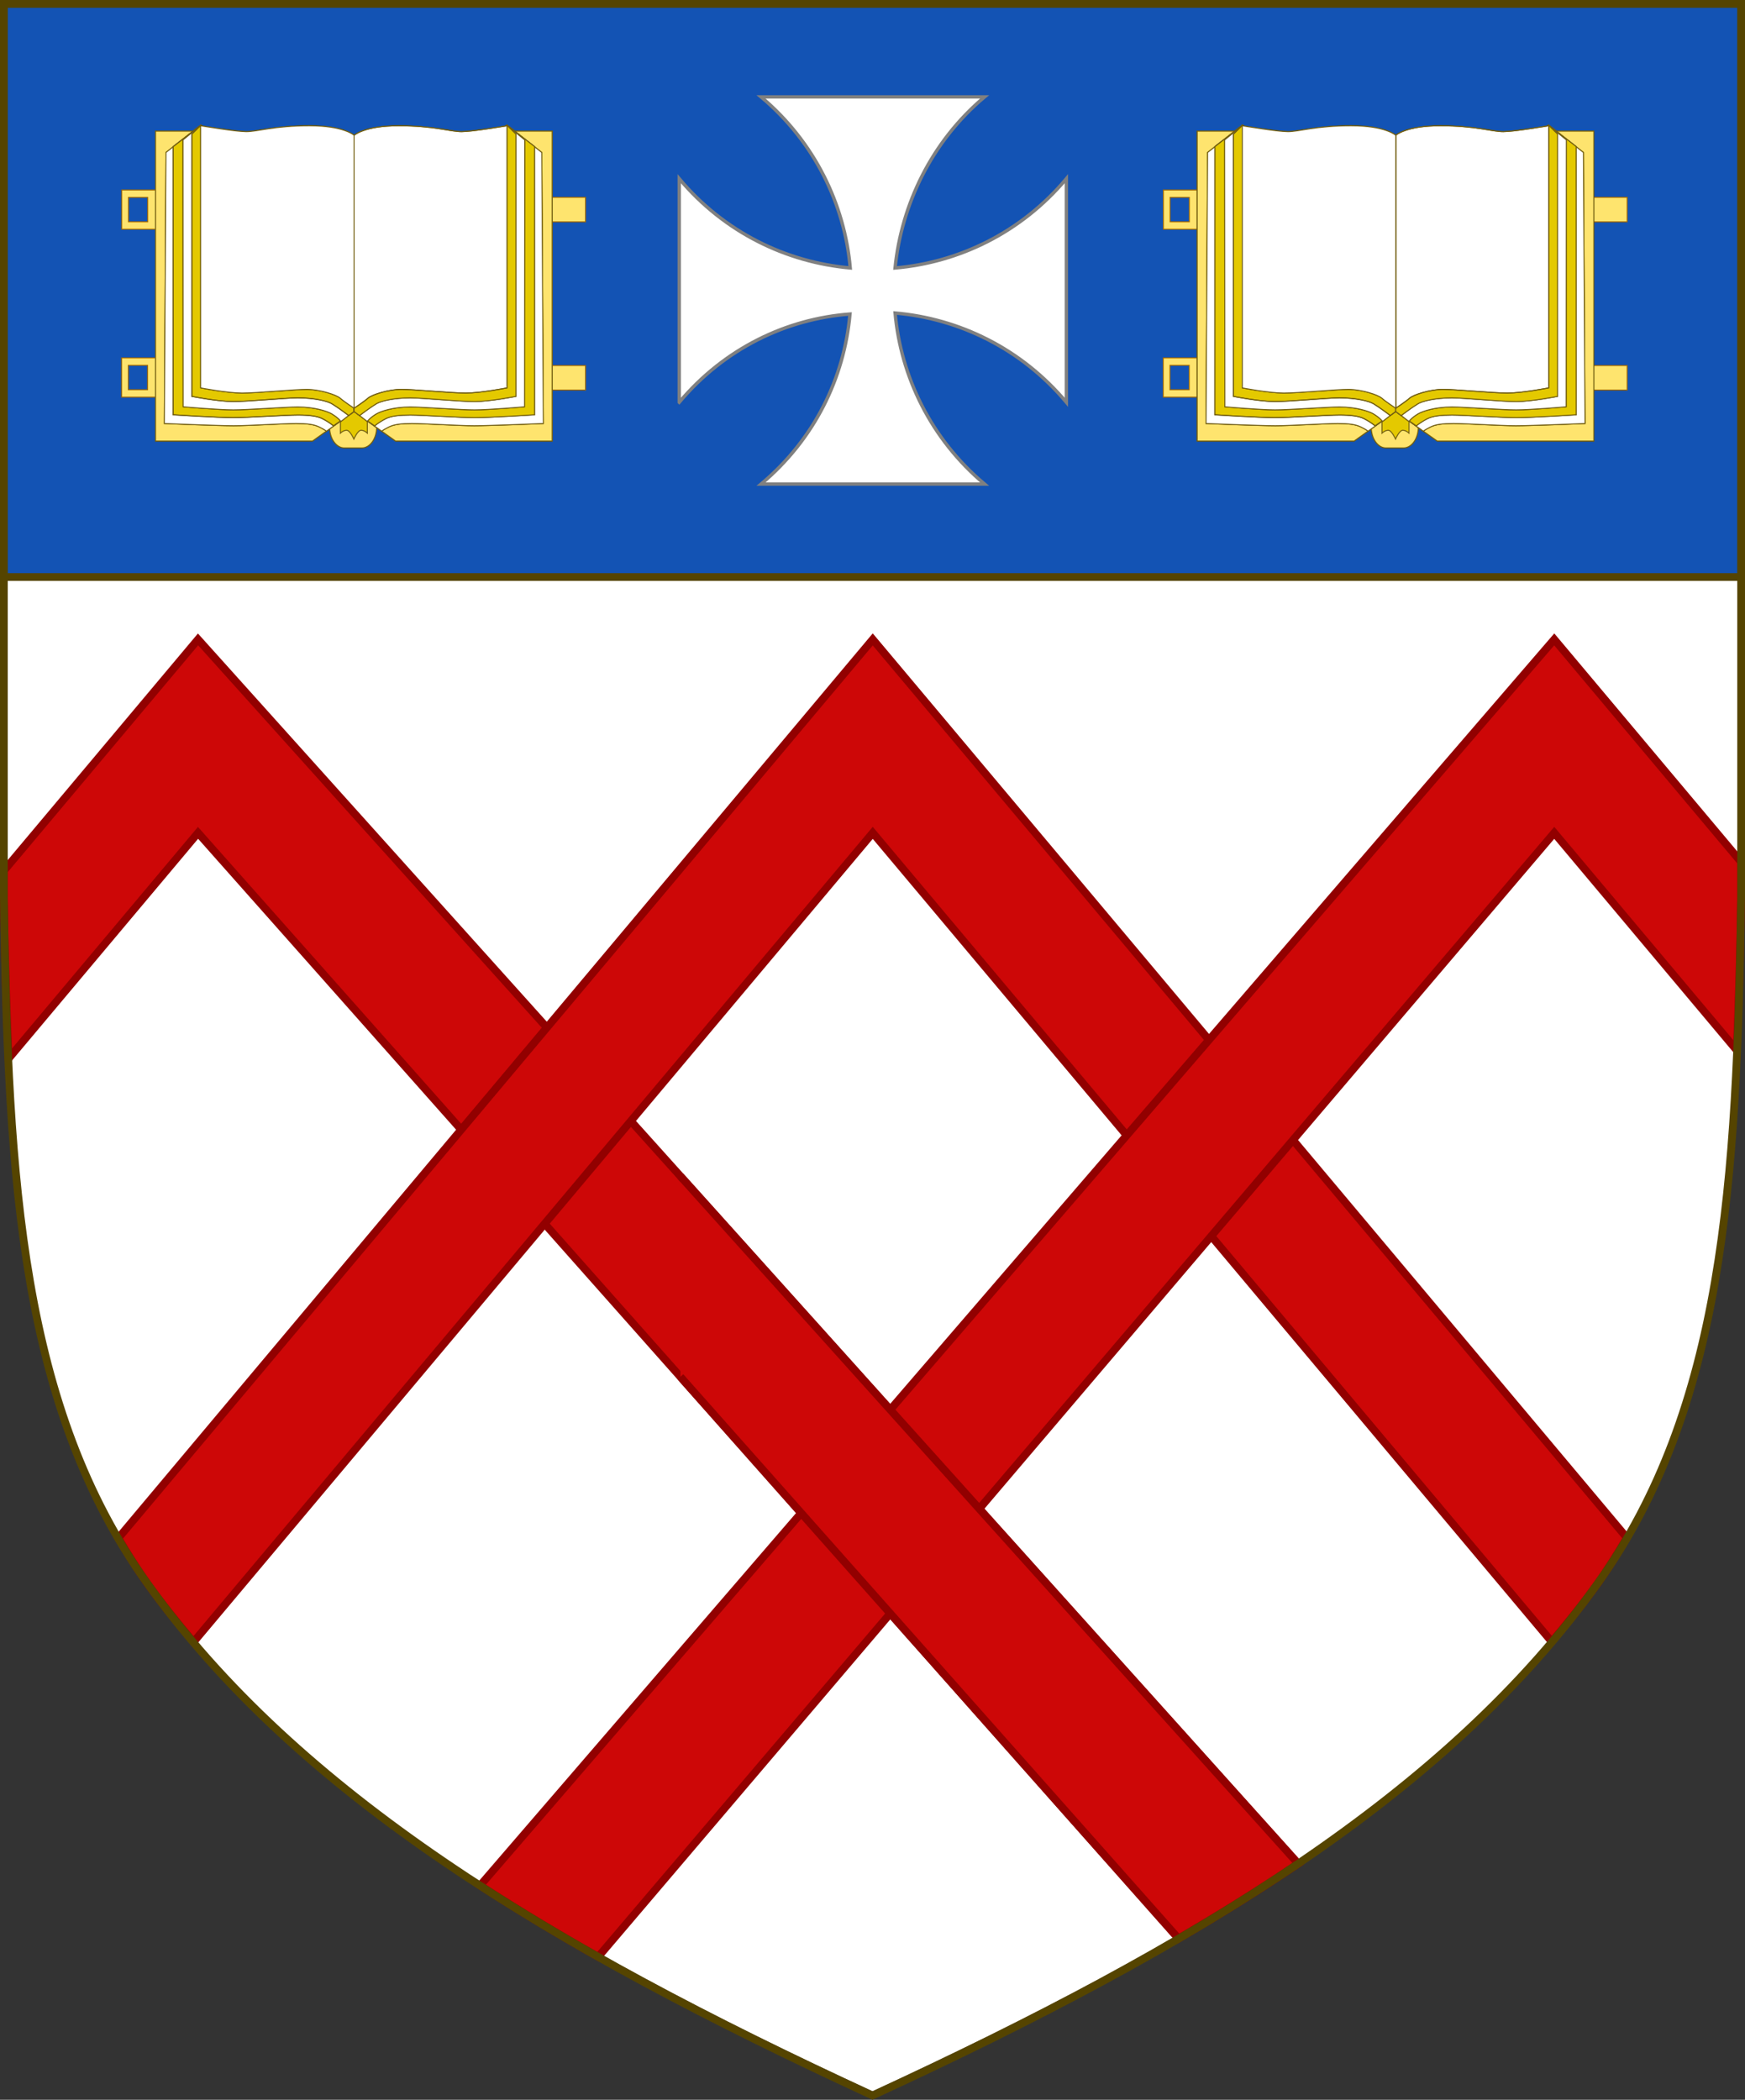 <?xml version="1.0" encoding="UTF-8" standalone="no"?>
<!-- Created with Inkscape (http://www.inkscape.org/) -->

<svg
   width="450"
   height="541.376"
   id="svg2"
   version="1.1"
   inkscape:version="1.1 (c68e22c387, 2021-05-23)"
   sodipodi:docname="Gloucestershire_esc.svg"
   inkscape:export-filename="/Users/Soda/Desktop/UK of the GB and NI.png"
   inkscape:export-xdpi="143.23364"
   inkscape:export-ydpi="143.23364"
   xmlns:inkscape="http://www.inkscape.org/namespaces/inkscape"
   xmlns:sodipodi="http://sodipodi.sourceforge.net/DTD/sodipodi-0.dtd"
   xmlns="http://www.w3.org/2000/svg"
   xmlns:svg="http://www.w3.org/2000/svg"
   xmlns:rdf="http://www.w3.org/1999/02/22-rdf-syntax-ns#"
   xmlns:cc="http://creativecommons.org/ns#"
   xmlns:dc="http://purl.org/dc/elements/1.1/">
  <rect width="100%" height="100%" fill="#333333" stroke="none"/>
  <defs
     id="defs4">
    <clipPath
       id="clip0">
      <rect
         x="1174"
         y="37"
         width="2053"
         height="2401"
         id="rect38579" />
    </clipPath>
  </defs>
  <sodipodi:namedview
     id="base"
     pagecolor="#ffffff"
     bordercolor="#666666"
     borderopacity="1.0"
     inkscape:pageopacity="0.0"
     inkscape:pageshadow="2"
     inkscape:zoom="0.35355339"
     inkscape:cx="-677.40829"
     inkscape:cy="612.35447"
     inkscape:document-units="px"
     inkscape:current-layer="layer1"
     showgrid="false"
     inkscape:window-width="1920"
     inkscape:window-height="1017"
     inkscape:window-x="-8"
     inkscape:window-y="-8"
     inkscape:window-maximized="1"
     showguides="true"
     inkscape:guide-bbox="true"
     inkscape:object-nodes="false"
     inkscape:snap-nodes="false"
     inkscape:snap-page="true"
     inkscape:snap-bbox="false"
     inkscape:snap-grids="false"
     inkscape:snap-to-guides="false"
     fit-margin-top="0"
     fit-margin-left="0"
     fit-margin-right="0"
     fit-margin-bottom="0"
     inkscape:snap-global="true"
     inkscape:measure-start="0,0"
     inkscape:measure-end="0,0"
     inkscape:pagecheckerboard="1">
    <inkscape:grid
       type="xygrid"
       id="grid14322"
       empspacing="5"
       visible="true"
       enabled="true"
       snapvisiblegridlinesonly="true"
       originx="0"
       originy="-1.7382813e-06" />
  </sodipodi:namedview>
  <g
     inkscape:label="Layer"
     inkscape:groupmode="layer"
     id="layer1"
     transform="translate(588.048,126.626)"
     style="display:inline">
    <g
       id="g34921"
       style="fill:#ffeb51;fill-opacity:1;stroke:#806600;stroke-width:1.5;stroke-miterlimit:4;stroke-dasharray:none"
       transform="translate(0,-7.906)">
      <g
         transform="translate(0,-1)"
         id="g28316"
         style="fill:#ffeb51;fill-opacity:1;stroke:#806600;stroke-width:1.5;stroke-miterlimit:4;stroke-dasharray:none" />
      <g
         transform="translate(0,-1)"
         id="g28303"
         style="fill:#ffeb51;fill-opacity:1;stroke:#806600;stroke-width:1.5;stroke-miterlimit:4;stroke-dasharray:none" />
    </g>
    <g
       id="g6659"
       transform="translate(0,-0.027)">
      <g
         transform="translate(0,10.802)"
         id="g6663" />
    </g>
    <g
       style="stroke-width:0.888;stroke-miterlimit:4;stroke-dasharray:none"
       id="g11618-9-0-2"
       transform="matrix(1.127,0,0,1.127,186.794,233.424)" />
    <g
       id="g6663-8"
       transform="matrix(1.145,0,0,1.145,1430.151,21.315)"
       style="stroke-width:1.31;stroke-miterlimit:4;stroke-dasharray:none" />
    <g
       style="stroke-width:0.772;stroke-miterlimit:4;stroke-dasharray:none"
       id="g11618-9-0-2-0"
       transform="matrix(1.295,0,0,1.295,121.073,160.443)" />
    <g
       style="stroke-width:0.87;stroke-miterlimit:4;stroke-dasharray:none"
       id="g13998"
       transform="matrix(1.149,0,0,1.149,-93.647,-107.877)" />
    <g
       style="stroke-width:0.772;stroke-miterlimit:4;stroke-dasharray:none"
       id="g11618-9-0-2-0-2"
       transform="matrix(1.295,0,0,1.295,-126.892,-684.592)" />
    <g
       style="stroke-width:0.87;stroke-miterlimit:4;stroke-dasharray:none"
       id="g13998-3"
       transform="matrix(1.149,0,0,1.149,-341.611,-952.912)" />
    <g
       style="stroke-width:0.888;stroke-miterlimit:4;stroke-dasharray:none"
       id="g11618-9-0-2-9"
       transform="matrix(0.169,0,0,0.178,1533.593,564.701)" />
    <g
       id="g13998-5"
       transform="matrix(0.15,0,0,0.158,1505.556,527.839)" />
    <g
       style="display:inline;stroke-width:1;stroke-miterlimit:4;stroke-dasharray:none"
       id="g16963-90-4"
       transform="matrix(0.12,-0.095,0.09,0.126,1666.233,675.448)" />
    <g
       id="g1020" />
    <g
       id="g1026"
       transform="rotate(60,-816.223,-48.514)" />
    <g
       style="overflow:hidden"
       id="g39232"
       transform="translate(612.343,-1590.588)" />
    <g
       id="g40967">
      <path
         inkscape:connector-curvature="0"
         id="path2237"
         style="display:inline;fill:#ffffff;fill-opacity:1;stroke:none;stroke-width:2;stroke-miterlimit:4;stroke-dasharray:none;stroke-opacity:1"
         d="m -175.953,280.445 c 32.24,-45.131 35.83,-102.85 36.905,-176.814 v -230.318 h -224 -224 v 230.318 c 1.075,73.964 4.664,131.682 36.905,176.814 38.837,54.365 103.537,93.598 187.095,132.143 83.558,-38.545 148.258,-77.777 187.095,-132.143 z"
         sodipodi:nodetypes="scccccscs" />
      <rect
         style="fill:#1353b4;fill-opacity:1;stroke:#554400;stroke-width:2;stroke-miterlimit:4;stroke-dasharray:none;stroke-opacity:1"
         id="rect27698"
         width="448"
         height="147.77"
         x="-587.048"
         y="-125.625" />
      <g
         id="g27672">
        <path
           id="path1742"
           style="color:#000000;font-style:normal;font-variant:normal;font-weight:normal;font-stretch:normal;font-size:medium;line-height:normal;font-family:sans-serif;font-variant-ligatures:normal;font-variant-position:normal;font-variant-caps:normal;font-variant-numeric:normal;font-variant-alternates:normal;font-feature-settings:normal;text-indent:0;text-align:start;text-decoration:none;text-decoration-line:none;text-decoration-style:solid;text-decoration-color:#000000;letter-spacing:normal;word-spacing:normal;text-transform:none;writing-mode:lr-tb;direction:ltr;text-orientation:mixed;dominant-baseline:auto;baseline-shift:baseline;text-anchor:start;white-space:normal;shape-padding:0;clip-rule:nonzero;display:inline;overflow:visible;visibility:visible;isolation:auto;mix-blend-mode:normal;color-interpolation:sRGB;color-interpolation-filters:linearRGB;solid-color:#000000;solid-opacity:1;fill:#cd0707;fill-opacity:1;fill-rule:nonzero;stroke:#920000;stroke-width:2;stroke-linecap:butt;stroke-linejoin:miter;stroke-miterlimit:4;stroke-dasharray:none;stroke-dashoffset:0;stroke-opacity:1;color-rendering:auto;image-rendering:auto;shape-rendering:auto;text-rendering:auto;enable-background:accumulate"
           d="M 51.068 164.854 L 1 224.488 L 1 231.318 C 1.211 245.865 1.606 259.606 2.211 272.924 L 51.068 214.73 L 303.91 499.811 C 314.695 493.521 325.023 487.11 334.768 480.498 L 51.068 164.854 z "
           transform="translate(-588.048,-126.626)" />
        <path
           id="path3232-8"
           style="color:#000000;font-style:normal;font-variant:normal;font-weight:normal;font-stretch:normal;font-size:medium;line-height:normal;font-family:sans-serif;font-variant-ligatures:normal;font-variant-position:normal;font-variant-caps:normal;font-variant-numeric:normal;font-variant-alternates:normal;font-feature-settings:normal;text-indent:0;text-align:start;text-decoration:none;text-decoration-line:none;text-decoration-style:solid;text-decoration-color:#000000;letter-spacing:normal;word-spacing:normal;text-transform:none;writing-mode:lr-tb;direction:ltr;text-orientation:mixed;dominant-baseline:auto;baseline-shift:baseline;text-anchor:start;white-space:normal;shape-padding:0;clip-rule:nonzero;display:inline;overflow:visible;visibility:visible;isolation:auto;mix-blend-mode:normal;color-interpolation:sRGB;color-interpolation-filters:linearRGB;solid-color:#000000;solid-opacity:1;fill:#cd0707;fill-opacity:1;fill-rule:nonzero;stroke:#920000;stroke-width:2;stroke-linecap:butt;stroke-linejoin:miter;stroke-miterlimit:4;stroke-dasharray:none;stroke-dashoffset:0;stroke-opacity:1;color-rendering:auto;image-rendering:auto;shape-rendering:auto;text-rendering:auto;enable-background:accumulate"
           d="M 225.064 164.854 L 30.512 396.578 C 32.811 400.507 35.224 404.38 37.904 408.133 C 41.64 413.362 45.689 418.409 49.896 423.371 L 225.064 214.73 L 400.17 423.293 C 404.353 418.356 408.38 413.334 412.096 408.133 C 414.797 404.352 417.227 400.448 419.541 396.488 L 225.064 164.854 z "
           transform="translate(-588.048,-126.626)" />
        <path
           id="path1740"
           style="color:#000000;font-style:normal;font-variant:normal;font-weight:normal;font-stretch:normal;font-size:medium;line-height:normal;font-family:sans-serif;font-variant-ligatures:normal;font-variant-position:normal;font-variant-caps:normal;font-variant-numeric:normal;font-variant-alternates:normal;font-feature-settings:normal;text-indent:0;text-align:start;text-decoration:none;text-decoration-line:none;text-decoration-style:solid;text-decoration-color:#000000;letter-spacing:normal;word-spacing:normal;text-transform:none;writing-mode:lr-tb;direction:ltr;text-orientation:mixed;dominant-baseline:auto;baseline-shift:baseline;text-anchor:start;white-space:normal;shape-padding:0;clip-rule:nonzero;display:inline;overflow:visible;visibility:visible;isolation:auto;mix-blend-mode:normal;color-interpolation:sRGB;color-interpolation-filters:linearRGB;solid-color:#000000;solid-opacity:1;fill:#cd0707;fill-opacity:1;fill-rule:nonzero;stroke:#920000;stroke-width:2;stroke-linecap:butt;stroke-linejoin:miter;stroke-miterlimit:4;stroke-dasharray:none;stroke-dashoffset:0;stroke-opacity:1;color-rendering:auto;image-rendering:auto;shape-rendering:auto;text-rendering:auto;enable-background:accumulate"
           d="M 400.809 164.854 L 123.807 486.145 C 133.485 492.413 143.631 498.53 154.262 504.525 L 400.809 214.73 L 447.883 270.799 C 448.426 258.126 448.8 245.095 449 231.318 L 449 222.252 L 400.809 164.854 z "
           transform="translate(-588.048,-126.626)" />
        <path
           id="path27386"
           style="color:#000000;font-style:normal;font-variant:normal;font-weight:normal;font-stretch:normal;font-size:medium;line-height:normal;font-family:sans-serif;font-variant-ligatures:normal;font-variant-position:normal;font-variant-caps:normal;font-variant-numeric:normal;font-variant-alternates:normal;font-feature-settings:normal;text-indent:0;text-align:start;text-decoration:none;text-decoration-line:none;text-decoration-style:solid;text-decoration-color:#000000;letter-spacing:normal;word-spacing:normal;text-transform:none;writing-mode:lr-tb;direction:ltr;text-orientation:mixed;dominant-baseline:auto;baseline-shift:baseline;text-anchor:start;white-space:normal;shape-padding:0;clip-rule:nonzero;display:inline;overflow:visible;visibility:visible;isolation:auto;mix-blend-mode:normal;color-interpolation:sRGB;color-interpolation-filters:linearRGB;solid-color:#000000;solid-opacity:1;fill:#cd0707;fill-opacity:1;fill-rule:nonzero;stroke:#920000;stroke-width:2;stroke-linecap:butt;stroke-linejoin:miter;stroke-miterlimit:4;stroke-dasharray:none;stroke-dashoffset:0;stroke-opacity:1;color-rendering:auto;image-rendering:auto;shape-rendering:auto;text-rendering:auto;enable-background:accumulate"
           d="m 175.455,354.977 128.455,144.834 c 10.785,-6.29 21.113,-12.701 30.857,-19.312 L 175.455,303.246"
           transform="translate(-588.048,-126.626)"
           sodipodi:nodetypes="cccc" />
      </g>
      <path
         sodipodi:nodetypes="scccccscs"
         d="m -175.953,281.506 c 32.24,-45.131 35.83,-102.85 36.905,-176.814 v -230.318 h -224 -224 v 230.318 c 1.075,73.964 4.664,131.682 36.905,176.814 38.837,54.365 103.537,93.598 187.095,132.143 83.558,-38.545 148.258,-77.777 187.095,-132.143 z"
         style="display:inline;fill:none;stroke:#554400;stroke-width:2;stroke-miterlimit:4;stroke-dasharray:none;stroke-opacity:1"
         id="path968"
         inkscape:connector-curvature="0" />
      <g
         id="g40613"
         transform="matrix(0.866,0,0,0.866,-48.023,-6.922)">
        <g
           id="g40145"
           style="display:inline;overflow:hidden"
           transform="matrix(0.146,0,0,0.146,-839.48,-322.271)">
          <path
             d="m 2150.97,2081.48 c 0,-23.46 13.53,-42.49 30.21,-42.49 h 35.58 c 16.68,0 30.21,19.03 30.21,42.49 v 50.03 c 0,23.47 -13.53,42.48 -30.21,42.48 h -35.58 c -16.68,0 -30.21,-19.01 -30.21,-42.48 z"
             stroke="#715d0f"
             stroke-width="1.989"
             stroke-miterlimit="8"
             fill="#fee46e"
             fill-rule="evenodd"
             id="path38592" />
          <path
             d="m 2150.97,2081.48 c 0,-23.46 13.53,-42.49 30.21,-42.49 h 35.58 c 16.68,0 30.21,19.03 30.21,42.49 v 50.03 c 0,23.47 -13.53,42.48 -30.21,42.48 h -35.58 c -16.68,0 -30.21,-19.01 -30.21,-42.48 z"
             stroke="#715d0f"
             stroke-width="1.989"
             stroke-miterlimit="8"
             fill="#fee46e"
             fill-rule="evenodd"
             id="path38594" />
          <path
             d="m 2172.97,2090.97 v 52.99 c 0,0 5.78,-6 12.73,-6 6.95,0 14.78,18.01 14.78,18.01 0,0 7.82,-18.01 14.78,-18.01 6.94,0 12.71,6 12.71,6 v -52.99"
             stroke="#715d0f"
             stroke-width="1.977"
             stroke-miterlimit="8"
             fill="#e4c900"
             fill-rule="evenodd"
             id="path38596" />
          <path
             d="m 1726.78,1990.42 v 80 h 111 v -80 z m 13.67,15.13 h 39.27 v 49.73 h -39.27 z"
             stroke="#a36800"
             stroke-width="1.974"
             stroke-linecap="square"
             stroke-miterlimit="8"
             fill="#fee46e"
             fill-rule="evenodd"
             id="path38598" />
          <path
             d="m 1727.05,1648.02 v 80 h 111 v -80 z m 13.66,15.14 h 39.28 v 49.73 h -39.28 z"
             stroke="#a36800"
             stroke-width="1.977"
             stroke-linecap="square"
             stroke-miterlimit="8"
             fill="#fee46e"
             fill-rule="evenodd"
             id="path38600" />
          <path
             d="m 1795.98,1528 v 632 h 320.04 l 84.96,-60.82 L 1898.73,1528 Z"
             stroke="#715d0f"
             stroke-width="1.989"
             stroke-miterlimit="8"
             fill="#fee46e"
             fill-rule="evenodd"
             id="path38602" />
          <path
             d="m 1795.98,1528 v 632 h 320.04 l 84.96,-60.82 L 1898.73,1528 Z"
             stroke="#715d0f"
             stroke-width="1.989"
             stroke-miterlimit="8"
             fill="#fee46e"
             fill-rule="evenodd"
             id="path38604" />
          <path
             d="m 1817.2,1571.48 -3.22,552.74 c 0,0 110.31,4.52 141.36,4.52 31.05,0 101.74,-4.52 127.44,-4.52 22.08,0 36.81,1.61 48.19,7.52 14.03,7.29 13.39,8.26 13.39,8.26 l 56.62,-40.51 v -541.52 c 0,0 -38.96,-24.03 -109.64,-24.03 -70.67,0 -106.02,12.01 -128.51,12.01 -15.8,0 -46.89,-13.1 -74.7,-29.95 z"
             stroke="#715d0f"
             stroke-width="1.989"
             stroke-miterlimit="8"
             fill="#ffffff"
             fill-rule="evenodd"
             id="path38606" />
          <path
             d="m 1817.2,1571.48 -3.22,552.74 c 0,0 110.31,4.52 141.36,4.52 31.05,0 101.74,-4.52 127.44,-4.52 22.08,0 36.81,1.61 48.19,7.52 14.03,7.29 13.39,8.26 13.39,8.26 l 56.62,-40.51 v -541.52 c 0,0 -38.96,-24.03 -109.64,-24.03 -70.67,0 -106.02,12.01 -128.51,12.01 -15.8,0 -46.89,-13.1 -74.7,-29.95 z"
             stroke="#715d0f"
             stroke-width="1.989"
             stroke-miterlimit="8"
             fill="#ffffff"
             fill-rule="evenodd"
             id="path38608" />
          <path
             d="m 1832.04,1559.41 -0.06,547.04 c 0,0 91.08,5.81 122.15,5.81 31.08,0 106.08,-5.33 131.8,-5.33 22.1,0 39.52,1.77 50.9,7.69 14.04,7.3 22.07,14.38 22.07,14.38 l 42.08,-29.27 v -541.74 c 0,0 -38.98,-24.05 -109.7,-24.05 -70.71,0 -106.08,12.02 -128.58,12.02 -15.81,0 -46.92,-13.1 -74.75,-29.96 z"
             stroke="#715d0f"
             stroke-width="1.989"
             stroke-miterlimit="8"
             fill="#e4c900"
             fill-rule="evenodd"
             id="path38610" />
          <path
             d="m 1832.04,1559.41 -0.06,547.04 c 0,0 91.08,5.81 122.15,5.81 31.08,0 106.08,-5.33 131.8,-5.33 22.1,0 39.52,1.77 50.9,7.69 14.04,7.3 22.07,14.38 22.07,14.38 l 42.08,-29.27 v -541.74 c 0,0 -38.98,-24.05 -109.7,-24.05 -70.71,0 -106.08,12.02 -128.58,12.02 -15.81,0 -46.92,-13.1 -74.75,-29.96 z"
             stroke="#715d0f"
             stroke-width="1.989"
             stroke-miterlimit="8"
             fill="none"
             fill-rule="evenodd"
             id="path38612" />
          <path
             d="m 1851.98,1545.94 0.41,544.17 c 0,0 71.24,6.29 102.25,6.29 31.01,0 105.86,-5.91 131.52,-5.91 33.8,0 60.24,8.56 69.5,14.18 13.72,8.29 18.45,15.33 18.45,15.33 l 26.87,-20.77 v -541.28 c 0,0 -38.9,-24.02 -109.48,-24.02 -70.57,0 -105.86,12.01 -128.32,12.01 -15.77,0 -46.82,-13.1 -74.59,-29.94 z"
             stroke="#715d0f"
             stroke-width="1.989"
             stroke-miterlimit="8"
             fill="#ffffff"
             fill-rule="evenodd"
             id="path38614" />
          <path
             d="m 1851.98,1545.94 0.41,544.17 c 0,0 71.24,6.29 102.25,6.29 31.01,0 105.86,-5.91 131.52,-5.91 33.8,0 60.24,8.56 69.5,14.18 13.72,8.29 18.45,15.33 18.45,15.33 l 26.87,-20.77 v -541.28 c 0,0 -38.9,-24.02 -109.48,-24.02 -70.57,0 -105.86,12.01 -128.32,12.01 -15.77,0 -46.82,-13.1 -74.59,-29.94 z"
             stroke="#715d0f"
             stroke-width="1.989"
             stroke-miterlimit="8"
             fill="#ffffff"
             fill-rule="evenodd"
             id="path38616" />
          <path
             d="m 1869.98,1533.95 v 534.97 c 0,0 53.49,10.52 84.52,10.52 31.03,0 105.92,-7.51 131.6,-7.51 33.81,0 60.27,6.42 69.54,12.03 13.72,8.31 34.23,24.04 34.23,24.04 l 11.11,-8.22 v -541.79 c 0,0 -38.92,-24.04 -109.54,-24.04 -70.61,0 -105.92,12.02 -128.39,12.02 -15.79,0 -46.85,-13.11 -74.64,-29.97 z"
             stroke="#715d0f"
             stroke-width="1.989"
             stroke-miterlimit="8"
             fill="#e4c900"
             fill-rule="evenodd"
             id="path38618" />
          <path
             d="m 1869.98,1533.95 v 534.97 c 0,0 53.49,10.52 84.52,10.52 31.03,0 105.92,-7.51 131.6,-7.51 33.81,0 60.27,6.42 69.54,12.03 13.72,8.31 34.23,24.04 34.23,24.04 l 11.11,-8.22 v -541.79 c 0,0 -38.92,-24.04 -109.54,-24.04 -70.61,0 -105.92,12.02 -128.39,12.02 -15.79,0 -46.85,-13.11 -74.64,-29.97 z"
             stroke="#715d0f"
             stroke-width="1.989"
             stroke-miterlimit="8"
             fill="none"
             fill-rule="evenodd"
             id="path38620" />
          <path
             d="m 1888,1517.01 v 534.58 c 0,0 53.53,10.51 84.58,10.51 31.05,0 105.98,-7.49 131.67,-7.49 25.69,0 59.95,10.51 68.51,18.02 8.56,7.51 28.24,20.38 28.24,20.38 v -556.55 c 0,0 -20.74,-19.45 -91.39,-19.45 -70.66,0 -105.98,12.01 -128.47,12.01 -22.48,0 -93.14,-12.01 -93.14,-12.01 z"
             stroke="#715d0f"
             stroke-width="1.977"
             stroke-miterlimit="8"
             fill="none"
             fill-rule="evenodd"
             id="path38622" />
          <path
             d="m 2495.9,2005.98 h 177 v 50 h -177 z"
             stroke="#a36800"
             stroke-width="1.977"
             stroke-linecap="square"
             stroke-miterlimit="8"
             fill="#fee46e"
             fill-rule="evenodd"
             id="path38624" />
          <path
             d="m 2495.9,1663.02 h 177 v 50 h -177 z"
             stroke="#a36800"
             stroke-width="1.977"
             stroke-linecap="square"
             stroke-miterlimit="8"
             fill="#fee46e"
             fill-rule="evenodd"
             id="path38626" />
          <path
             d="m 2604.96,1528 v 632 h -319.38 l -78.62,-55.83 295.45,-576.17 z"
             stroke="#715d0f"
             stroke-width="1.989"
             stroke-miterlimit="8"
             fill="#fee46e"
             fill-rule="evenodd"
             id="path38628" />
          <path
             d="m 2604.96,1528 v 632 h -319.38 l -78.62,-55.83 295.45,-576.17 z"
             stroke="#715d0f"
             stroke-width="1.989"
             stroke-miterlimit="8"
             fill="#fee46e"
             fill-rule="evenodd"
             id="path38630" />
          <path
             d="m 2583.74,1571.48 3.22,552.74 c 0,0 -110.02,4.52 -141,4.52 -30.98,0 -101.48,-4.52 -127.1,-4.52 -22.04,0 -36.73,1.61 -48.07,7.52 -13.99,7.29 -13.35,8.26 -13.35,8.26 l -56.48,-40.51 v -541.52 c 0,0 38.85,-24.03 109.35,-24.03 70.49,0 105.75,12.01 128.17,12.01 15.76,0 46.76,-13.1 74.51,-29.95 z"
             stroke="#715d0f"
             stroke-width="1.989"
             stroke-miterlimit="8"
             fill="#ffffff"
             fill-rule="evenodd"
             id="path38632" />
          <path
             d="m 2583.74,1571.48 3.22,552.74 c 0,0 -110.02,4.52 -141,4.52 -30.98,0 -101.48,-4.52 -127.1,-4.52 -22.04,0 -36.73,1.61 -48.07,7.52 -13.99,7.29 -13.35,8.26 -13.35,8.26 l -56.48,-40.51 v -541.52 c 0,0 38.85,-24.03 109.35,-24.03 70.49,0 105.75,12.01 128.17,12.01 15.76,0 46.76,-13.1 74.51,-29.95 z"
             stroke="#715d0f"
             stroke-width="1.989"
             stroke-miterlimit="8"
             fill="#ffffff"
             fill-rule="evenodd"
             id="path38634" />
          <path
             d="m 2568.89,1559.41 0.07,547.04 c 0,0 -90.84,5.81 -121.82,5.81 -30.98,0 -105.79,-5.33 -131.43,-5.33 -22.04,0 -39.43,1.77 -50.77,7.69 -14.01,7.3 -22.01,14.38 -22.01,14.38 l -41.97,-29.27 v -541.74 c 0,0 38.86,-24.05 109.4,-24.05 70.52,0 105.79,12.02 128.22,12.02 15.77,0 46.79,-13.1 74.54,-29.96 z"
             stroke="#715d0f"
             stroke-width="1.989"
             stroke-miterlimit="8"
             fill="#e4c900"
             fill-rule="evenodd"
             id="path38636" />
          <path
             d="m 2568.89,1559.41 0.07,547.04 c 0,0 -90.84,5.81 -121.82,5.81 -30.98,0 -105.79,-5.33 -131.43,-5.33 -22.04,0 -39.43,1.77 -50.77,7.69 -14.01,7.3 -22.01,14.38 -22.01,14.38 l -41.97,-29.27 v -541.74 c 0,0 38.86,-24.05 109.4,-24.05 70.52,0 105.79,12.02 128.22,12.02 15.77,0 46.79,-13.1 74.54,-29.96 z"
             stroke="#715d0f"
             stroke-width="1.989"
             stroke-miterlimit="8"
             fill="#e4c900"
             fill-rule="evenodd"
             id="path38638" />
          <path
             d="m 2548.96,1545.94 -0.41,544.17 c 0,0 -71.04,6.29 -101.95,6.29 -30.91,0 -105.56,-5.91 -131.14,-5.91 -33.7,0 -60.08,8.56 -69.31,14.18 -13.69,8.29 -18.4,15.33 -18.4,15.33 l -26.79,-20.77 v -541.28 c 0,0 38.78,-24.02 109.16,-24.02 70.37,0 105.56,12.01 127.94,12.01 15.73,0 46.68,-13.1 74.37,-29.94 z"
             stroke="#715d0f"
             stroke-width="1.989"
             stroke-miterlimit="8"
             fill="#ffffff"
             fill-rule="evenodd"
             id="path38640" />
          <path
             d="m 2548.96,1545.94 -0.41,544.17 c 0,0 -71.04,6.29 -101.95,6.29 -30.91,0 -105.56,-5.91 -131.14,-5.91 -33.7,0 -60.08,8.56 -69.31,14.18 -13.69,8.29 -18.4,15.33 -18.4,15.33 l -26.79,-20.77 v -541.28 c 0,0 38.78,-24.02 109.16,-24.02 70.37,0 105.56,12.01 127.94,12.01 15.73,0 46.68,-13.1 74.37,-29.94 z"
             stroke="#715d0f"
             stroke-width="1.989"
             stroke-miterlimit="8"
             fill="#ffffff"
             fill-rule="evenodd"
             id="path38642" />
          <path
             d="m 2530.96,1533.95 v 534.97 c 0,0 -53.34,10.52 -84.26,10.52 -30.93,0 -105.6,-7.51 -131.2,-7.51 -33.71,0 -60.1,6.42 -69.33,12.03 -13.69,8.31 -34.14,24.04 -34.14,24.04 l -11.07,-8.22 v -541.79 c 0,0 38.8,-24.04 109.21,-24.04 70.39,0 105.59,12.02 127.99,12.02 15.73,0 46.69,-13.11 74.4,-29.97 z"
             stroke="#715d0f"
             stroke-width="1.989"
             stroke-miterlimit="8"
             fill="#e4c900"
             fill-rule="evenodd"
             id="path38644" />
          <path
             d="m 2530.96,1533.95 v 534.97 c 0,0 -53.34,10.52 -84.26,10.52 -30.93,0 -105.6,-7.51 -131.2,-7.51 -33.71,0 -60.1,6.42 -69.33,12.03 -13.69,8.31 -34.14,24.04 -34.14,24.04 l -11.07,-8.22 v -541.79 c 0,0 38.8,-24.04 109.21,-24.04 70.39,0 105.59,12.02 127.99,12.02 15.73,0 46.69,-13.11 74.4,-29.97 z"
             stroke="#715d0f"
             stroke-width="1.989"
             stroke-miterlimit="8"
             fill="#e4c900"
             fill-rule="evenodd"
             id="path38646" />
          <path
             d="m 2512.96,1517 v 534.59 c 0,0 -53.36,10.51 -84.3,10.51 -30.94,0 -105.65,-7.5 -131.26,-7.5 -25.61,0 -59.75,10.51 -68.29,18.02 -8.53,7.52 -28.15,20.38 -28.15,20.38 v -556.54 c 0,0 20.67,-19.46 91.1,-19.46 70.44,0 105.65,12.01 128.05,12.01 22.42,0 92.85,-12.01 92.85,-12.01 z"
             stroke="#715d0f"
             stroke-width="1.989"
             stroke-miterlimit="8"
             fill="#ffffff"
             fill-rule="evenodd"
             id="path38648" />
          <path
             d="m 2512.96,1517 v 534.59 c 0,0 -53.36,10.51 -84.3,10.51 -30.94,0 -105.65,-7.5 -131.26,-7.5 -25.61,0 -59.75,10.51 -68.29,18.02 -8.53,7.52 -28.15,20.38 -28.15,20.38 v -556.54 c 0,0 20.67,-19.46 91.1,-19.46 70.44,0 105.65,12.01 128.05,12.01 22.42,0 92.85,-12.01 92.85,-12.01 z"
             stroke="#715d0f"
             stroke-width="1.989"
             stroke-miterlimit="8"
             fill="none"
             fill-rule="evenodd"
             id="path38650" />
          <path
             d="m 1888,1517.01 v 534.58 c 0,0 53.53,10.51 84.58,10.51 31.05,0 105.98,-7.49 131.67,-7.49 25.69,0 59.95,10.51 68.51,18.02 8.56,7.51 28.24,20.38 28.24,20.38 v -556.55 c 0,0 -20.74,-19.45 -91.39,-19.45 -70.66,0 -105.98,12.01 -128.47,12.01 -22.48,0 -93.14,-12.01 -93.14,-12.01 z"
             stroke="#715d0f"
             stroke-width="1.977"
             stroke-miterlimit="8"
             fill="#ffffff"
             fill-rule="evenodd"
             id="path38652" />
        </g>
        <path
           d="m -421.319,-18.458 v -66.565 c 13.44,16.017 31.886,24.875 50.921,26.571 -1.656,-18.834 -10.558,-37.499 -26.563,-50.929 h 66.565 c -15.858,13.306 -24.76,32.155 -26.657,50.943 18.984,-1.641 37.522,-10.506 51.015,-26.586 v 66.565 c -13.472,-16.055 -31.974,-24.917 -51.002,-26.581 1.695,18.854 10.603,37.479 26.644,50.939 h -66.565 c 15.883,-13.327 24.777,-31.53 26.484,-50.631 -19.033,1.436 -37.43,10.29 -50.842,26.273 z"
           id="path32537"
           style="fill:#ffffff;fill-opacity:1;stroke:#808080;stroke-width:1;stroke-opacity:1"
           sodipodi:nodetypes="ccccccccccccc" />
        <g
           id="g40546"
           style="display:inline;overflow:hidden"
           transform="matrix(0.146,0,0,0.146,-529.297,-322.271)">
          <path
             d="m 2150.97,2081.48 c 0,-23.46 13.53,-42.49 30.21,-42.49 h 35.58 c 16.68,0 30.21,19.03 30.21,42.49 v 50.03 c 0,23.47 -13.53,42.48 -30.21,42.48 h -35.58 c -16.68,0 -30.21,-19.01 -30.21,-42.48 z"
             stroke="#715d0f"
             stroke-width="1.989"
             stroke-miterlimit="8"
             fill="#fee46e"
             fill-rule="evenodd"
             id="path40484" />
          <path
             d="m 2150.97,2081.48 c 0,-23.46 13.53,-42.49 30.21,-42.49 h 35.58 c 16.68,0 30.21,19.03 30.21,42.49 v 50.03 c 0,23.47 -13.53,42.48 -30.21,42.48 h -35.58 c -16.68,0 -30.21,-19.01 -30.21,-42.48 z"
             stroke="#715d0f"
             stroke-width="1.989"
             stroke-miterlimit="8"
             fill="#fee46e"
             fill-rule="evenodd"
             id="path40486" />
          <path
             d="m 2172.97,2090.97 v 52.99 c 0,0 5.78,-6 12.73,-6 6.95,0 14.78,18.01 14.78,18.01 0,0 7.82,-18.01 14.78,-18.01 6.94,0 12.71,6 12.71,6 v -52.99"
             stroke="#715d0f"
             stroke-width="1.977"
             stroke-miterlimit="8"
             fill="#e4c900"
             fill-rule="evenodd"
             id="path40488" />
          <path
             d="m 1726.78,1990.42 v 80 h 111 v -80 z m 13.67,15.13 h 39.27 v 49.73 h -39.27 z"
             stroke="#a36800"
             stroke-width="1.974"
             stroke-linecap="square"
             stroke-miterlimit="8"
             fill="#fee46e"
             fill-rule="evenodd"
             id="path40490" />
          <path
             d="m 1727.05,1648.02 v 80 h 111 v -80 z m 13.66,15.14 h 39.28 v 49.73 h -39.28 z"
             stroke="#a36800"
             stroke-width="1.977"
             stroke-linecap="square"
             stroke-miterlimit="8"
             fill="#fee46e"
             fill-rule="evenodd"
             id="path40492" />
          <path
             d="m 1795.98,1528 v 632 h 320.04 l 84.96,-60.82 L 1898.73,1528 Z"
             stroke="#715d0f"
             stroke-width="1.989"
             stroke-miterlimit="8"
             fill="#fee46e"
             fill-rule="evenodd"
             id="path40494" />
          <path
             d="m 1795.98,1528 v 632 h 320.04 l 84.96,-60.82 L 1898.73,1528 Z"
             stroke="#715d0f"
             stroke-width="1.989"
             stroke-miterlimit="8"
             fill="#fee46e"
             fill-rule="evenodd"
             id="path40496" />
          <path
             d="m 1817.2,1571.48 -3.22,552.74 c 0,0 110.31,4.52 141.36,4.52 31.05,0 101.74,-4.52 127.44,-4.52 22.08,0 36.81,1.61 48.19,7.52 14.03,7.29 13.39,8.26 13.39,8.26 l 56.62,-40.51 v -541.52 c 0,0 -38.96,-24.03 -109.64,-24.03 -70.67,0 -106.02,12.01 -128.51,12.01 -15.8,0 -46.89,-13.1 -74.7,-29.95 z"
             stroke="#715d0f"
             stroke-width="1.989"
             stroke-miterlimit="8"
             fill="#ffffff"
             fill-rule="evenodd"
             id="path40498" />
          <path
             d="m 1817.2,1571.48 -3.22,552.74 c 0,0 110.31,4.52 141.36,4.52 31.05,0 101.74,-4.52 127.44,-4.52 22.08,0 36.81,1.61 48.19,7.52 14.03,7.29 13.39,8.26 13.39,8.26 l 56.62,-40.51 v -541.52 c 0,0 -38.96,-24.03 -109.64,-24.03 -70.67,0 -106.02,12.01 -128.51,12.01 -15.8,0 -46.89,-13.1 -74.7,-29.95 z"
             stroke="#715d0f"
             stroke-width="1.989"
             stroke-miterlimit="8"
             fill="#ffffff"
             fill-rule="evenodd"
             id="path40500" />
          <path
             d="m 1832.04,1559.41 -0.06,547.04 c 0,0 91.08,5.81 122.15,5.81 31.08,0 106.08,-5.33 131.8,-5.33 22.1,0 39.52,1.77 50.9,7.69 14.04,7.3 22.07,14.38 22.07,14.38 l 42.08,-29.27 v -541.74 c 0,0 -38.98,-24.05 -109.7,-24.05 -70.71,0 -106.08,12.02 -128.58,12.02 -15.81,0 -46.92,-13.1 -74.75,-29.96 z"
             stroke="#715d0f"
             stroke-width="1.989"
             stroke-miterlimit="8"
             fill="#e4c900"
             fill-rule="evenodd"
             id="path40502" />
          <path
             d="m 1832.04,1559.41 -0.06,547.04 c 0,0 91.08,5.81 122.15,5.81 31.08,0 106.08,-5.33 131.8,-5.33 22.1,0 39.52,1.77 50.9,7.69 14.04,7.3 22.07,14.38 22.07,14.38 l 42.08,-29.27 v -541.74 c 0,0 -38.98,-24.05 -109.7,-24.05 -70.71,0 -106.08,12.02 -128.58,12.02 -15.81,0 -46.92,-13.1 -74.75,-29.96 z"
             stroke="#715d0f"
             stroke-width="1.989"
             stroke-miterlimit="8"
             fill="none"
             fill-rule="evenodd"
             id="path40504" />
          <path
             d="m 1851.98,1545.94 0.41,544.17 c 0,0 71.24,6.29 102.25,6.29 31.01,0 105.86,-5.91 131.52,-5.91 33.8,0 60.24,8.56 69.5,14.18 13.72,8.29 18.45,15.33 18.45,15.33 l 26.87,-20.77 v -541.28 c 0,0 -38.9,-24.02 -109.48,-24.02 -70.57,0 -105.86,12.01 -128.32,12.01 -15.77,0 -46.82,-13.1 -74.59,-29.94 z"
             stroke="#715d0f"
             stroke-width="1.989"
             stroke-miterlimit="8"
             fill="#ffffff"
             fill-rule="evenodd"
             id="path40506" />
          <path
             d="m 1851.98,1545.94 0.41,544.17 c 0,0 71.24,6.29 102.25,6.29 31.01,0 105.86,-5.91 131.52,-5.91 33.8,0 60.24,8.56 69.5,14.18 13.72,8.29 18.45,15.33 18.45,15.33 l 26.87,-20.77 v -541.28 c 0,0 -38.9,-24.02 -109.48,-24.02 -70.57,0 -105.86,12.01 -128.32,12.01 -15.77,0 -46.82,-13.1 -74.59,-29.94 z"
             stroke="#715d0f"
             stroke-width="1.989"
             stroke-miterlimit="8"
             fill="#ffffff"
             fill-rule="evenodd"
             id="path40508" />
          <path
             d="m 1869.98,1533.95 v 534.97 c 0,0 53.49,10.52 84.52,10.52 31.03,0 105.92,-7.51 131.6,-7.51 33.81,0 60.27,6.42 69.54,12.03 13.72,8.31 34.23,24.04 34.23,24.04 l 11.11,-8.22 v -541.79 c 0,0 -38.92,-24.04 -109.54,-24.04 -70.61,0 -105.92,12.02 -128.39,12.02 -15.79,0 -46.85,-13.11 -74.64,-29.97 z"
             stroke="#715d0f"
             stroke-width="1.989"
             stroke-miterlimit="8"
             fill="#e4c900"
             fill-rule="evenodd"
             id="path40510" />
          <path
             d="m 1869.98,1533.95 v 534.97 c 0,0 53.49,10.52 84.52,10.52 31.03,0 105.92,-7.51 131.6,-7.51 33.81,0 60.27,6.42 69.54,12.03 13.72,8.31 34.23,24.04 34.23,24.04 l 11.11,-8.22 v -541.79 c 0,0 -38.92,-24.04 -109.54,-24.04 -70.61,0 -105.92,12.02 -128.39,12.02 -15.79,0 -46.85,-13.11 -74.64,-29.97 z"
             stroke="#715d0f"
             stroke-width="1.989"
             stroke-miterlimit="8"
             fill="none"
             fill-rule="evenodd"
             id="path40512" />
          <path
             d="m 1888,1517.01 v 534.58 c 0,0 53.53,10.51 84.58,10.51 31.05,0 105.98,-7.49 131.67,-7.49 25.69,0 59.95,10.51 68.51,18.02 8.56,7.51 28.24,20.38 28.24,20.38 v -556.55 c 0,0 -20.74,-19.45 -91.39,-19.45 -70.66,0 -105.98,12.01 -128.47,12.01 -22.48,0 -93.14,-12.01 -93.14,-12.01 z"
             stroke="#715d0f"
             stroke-width="1.977"
             stroke-miterlimit="8"
             fill="none"
             fill-rule="evenodd"
             id="path40514" />
          <path
             d="m 2495.9,2005.98 h 177 v 50 h -177 z"
             stroke="#a36800"
             stroke-width="1.977"
             stroke-linecap="square"
             stroke-miterlimit="8"
             fill="#fee46e"
             fill-rule="evenodd"
             id="path40516" />
          <path
             d="m 2495.9,1663.02 h 177 v 50 h -177 z"
             stroke="#a36800"
             stroke-width="1.977"
             stroke-linecap="square"
             stroke-miterlimit="8"
             fill="#fee46e"
             fill-rule="evenodd"
             id="path40518" />
          <path
             d="m 2604.96,1528 v 632 h -319.38 l -78.62,-55.83 295.45,-576.17 z"
             stroke="#715d0f"
             stroke-width="1.989"
             stroke-miterlimit="8"
             fill="#fee46e"
             fill-rule="evenodd"
             id="path40520" />
          <path
             d="m 2604.96,1528 v 632 h -319.38 l -78.62,-55.83 295.45,-576.17 z"
             stroke="#715d0f"
             stroke-width="1.989"
             stroke-miterlimit="8"
             fill="#fee46e"
             fill-rule="evenodd"
             id="path40522" />
          <path
             d="m 2583.74,1571.48 3.22,552.74 c 0,0 -110.02,4.52 -141,4.52 -30.98,0 -101.48,-4.52 -127.1,-4.52 -22.04,0 -36.73,1.61 -48.07,7.52 -13.99,7.29 -13.35,8.26 -13.35,8.26 l -56.48,-40.51 v -541.52 c 0,0 38.85,-24.03 109.35,-24.03 70.49,0 105.75,12.01 128.17,12.01 15.76,0 46.76,-13.1 74.51,-29.95 z"
             stroke="#715d0f"
             stroke-width="1.989"
             stroke-miterlimit="8"
             fill="#ffffff"
             fill-rule="evenodd"
             id="path40524" />
          <path
             d="m 2583.74,1571.48 3.22,552.74 c 0,0 -110.02,4.52 -141,4.52 -30.98,0 -101.48,-4.52 -127.1,-4.52 -22.04,0 -36.73,1.61 -48.07,7.52 -13.99,7.29 -13.35,8.26 -13.35,8.26 l -56.48,-40.51 v -541.52 c 0,0 38.85,-24.03 109.35,-24.03 70.49,0 105.75,12.01 128.17,12.01 15.76,0 46.76,-13.1 74.51,-29.95 z"
             stroke="#715d0f"
             stroke-width="1.989"
             stroke-miterlimit="8"
             fill="#ffffff"
             fill-rule="evenodd"
             id="path40526" />
          <path
             d="m 2568.89,1559.41 0.07,547.04 c 0,0 -90.84,5.81 -121.82,5.81 -30.98,0 -105.79,-5.33 -131.43,-5.33 -22.04,0 -39.43,1.77 -50.77,7.69 -14.01,7.3 -22.01,14.38 -22.01,14.38 l -41.97,-29.27 v -541.74 c 0,0 38.86,-24.05 109.4,-24.05 70.52,0 105.79,12.02 128.22,12.02 15.77,0 46.79,-13.1 74.54,-29.96 z"
             stroke="#715d0f"
             stroke-width="1.989"
             stroke-miterlimit="8"
             fill="#e4c900"
             fill-rule="evenodd"
             id="path40528" />
          <path
             d="m 2568.89,1559.41 0.07,547.04 c 0,0 -90.84,5.81 -121.82,5.81 -30.98,0 -105.79,-5.33 -131.43,-5.33 -22.04,0 -39.43,1.77 -50.77,7.69 -14.01,7.3 -22.01,14.38 -22.01,14.38 l -41.97,-29.27 v -541.74 c 0,0 38.86,-24.05 109.4,-24.05 70.52,0 105.79,12.02 128.22,12.02 15.77,0 46.79,-13.1 74.54,-29.96 z"
             stroke="#715d0f"
             stroke-width="1.989"
             stroke-miterlimit="8"
             fill="#e4c900"
             fill-rule="evenodd"
             id="path40530" />
          <path
             d="m 2548.96,1545.94 -0.41,544.17 c 0,0 -71.04,6.29 -101.95,6.29 -30.91,0 -105.56,-5.91 -131.14,-5.91 -33.7,0 -60.08,8.56 -69.31,14.18 -13.69,8.29 -18.4,15.33 -18.4,15.33 l -26.79,-20.77 v -541.28 c 0,0 38.78,-24.02 109.16,-24.02 70.37,0 105.56,12.01 127.94,12.01 15.73,0 46.68,-13.1 74.37,-29.94 z"
             stroke="#715d0f"
             stroke-width="1.989"
             stroke-miterlimit="8"
             fill="#ffffff"
             fill-rule="evenodd"
             id="path40532" />
          <path
             d="m 2548.96,1545.94 -0.41,544.17 c 0,0 -71.04,6.29 -101.95,6.29 -30.91,0 -105.56,-5.91 -131.14,-5.91 -33.7,0 -60.08,8.56 -69.31,14.18 -13.69,8.29 -18.4,15.33 -18.4,15.33 l -26.79,-20.77 v -541.28 c 0,0 38.78,-24.02 109.16,-24.02 70.37,0 105.56,12.01 127.94,12.01 15.73,0 46.68,-13.1 74.37,-29.94 z"
             stroke="#715d0f"
             stroke-width="1.989"
             stroke-miterlimit="8"
             fill="#ffffff"
             fill-rule="evenodd"
             id="path40534" />
          <path
             d="m 2530.96,1533.95 v 534.97 c 0,0 -53.34,10.52 -84.26,10.52 -30.93,0 -105.6,-7.51 -131.2,-7.51 -33.71,0 -60.1,6.42 -69.33,12.03 -13.69,8.31 -34.14,24.04 -34.14,24.04 l -11.07,-8.22 v -541.79 c 0,0 38.8,-24.04 109.21,-24.04 70.39,0 105.59,12.02 127.99,12.02 15.73,0 46.69,-13.11 74.4,-29.97 z"
             stroke="#715d0f"
             stroke-width="1.989"
             stroke-miterlimit="8"
             fill="#e4c900"
             fill-rule="evenodd"
             id="path40536" />
          <path
             d="m 2530.96,1533.95 v 534.97 c 0,0 -53.34,10.52 -84.26,10.52 -30.93,0 -105.6,-7.51 -131.2,-7.51 -33.71,0 -60.1,6.42 -69.33,12.03 -13.69,8.31 -34.14,24.04 -34.14,24.04 l -11.07,-8.22 v -541.79 c 0,0 38.8,-24.04 109.21,-24.04 70.39,0 105.59,12.02 127.99,12.02 15.73,0 46.69,-13.11 74.4,-29.97 z"
             stroke="#715d0f"
             stroke-width="1.989"
             stroke-miterlimit="8"
             fill="#e4c900"
             fill-rule="evenodd"
             id="path40538" />
          <path
             d="m 2512.96,1517 v 534.59 c 0,0 -53.36,10.51 -84.3,10.51 -30.94,0 -105.65,-7.5 -131.26,-7.5 -25.61,0 -59.75,10.51 -68.29,18.02 -8.53,7.52 -28.15,20.38 -28.15,20.38 v -556.54 c 0,0 20.67,-19.46 91.1,-19.46 70.44,0 105.65,12.01 128.05,12.01 22.42,0 92.85,-12.01 92.85,-12.01 z"
             stroke="#715d0f"
             stroke-width="1.989"
             stroke-miterlimit="8"
             fill="#ffffff"
             fill-rule="evenodd"
             id="path40540" />
          <path
             d="m 2512.96,1517 v 534.59 c 0,0 -53.36,10.51 -84.3,10.51 -30.94,0 -105.65,-7.5 -131.26,-7.5 -25.61,0 -59.75,10.51 -68.29,18.02 -8.53,7.52 -28.15,20.38 -28.15,20.38 v -556.54 c 0,0 20.67,-19.46 91.1,-19.46 70.44,0 105.65,12.01 128.05,12.01 22.42,0 92.85,-12.01 92.85,-12.01 z"
             stroke="#715d0f"
             stroke-width="1.989"
             stroke-miterlimit="8"
             fill="none"
             fill-rule="evenodd"
             id="path40542" />
          <path
             d="m 1888,1517.01 v 534.58 c 0,0 53.53,10.51 84.58,10.51 31.05,0 105.98,-7.49 131.67,-7.49 25.69,0 59.95,10.51 68.51,18.02 8.56,7.51 28.24,20.38 28.24,20.38 v -556.55 c 0,0 -20.74,-19.45 -91.39,-19.45 -70.66,0 -105.98,12.01 -128.47,12.01 -22.48,0 -93.14,-12.01 -93.14,-12.01 z"
             stroke="#715d0f"
             stroke-width="1.977"
             stroke-miterlimit="8"
             fill="#ffffff"
             fill-rule="evenodd"
             id="path40544" />
        </g>
      </g>
    </g>
  </g>
</svg>

